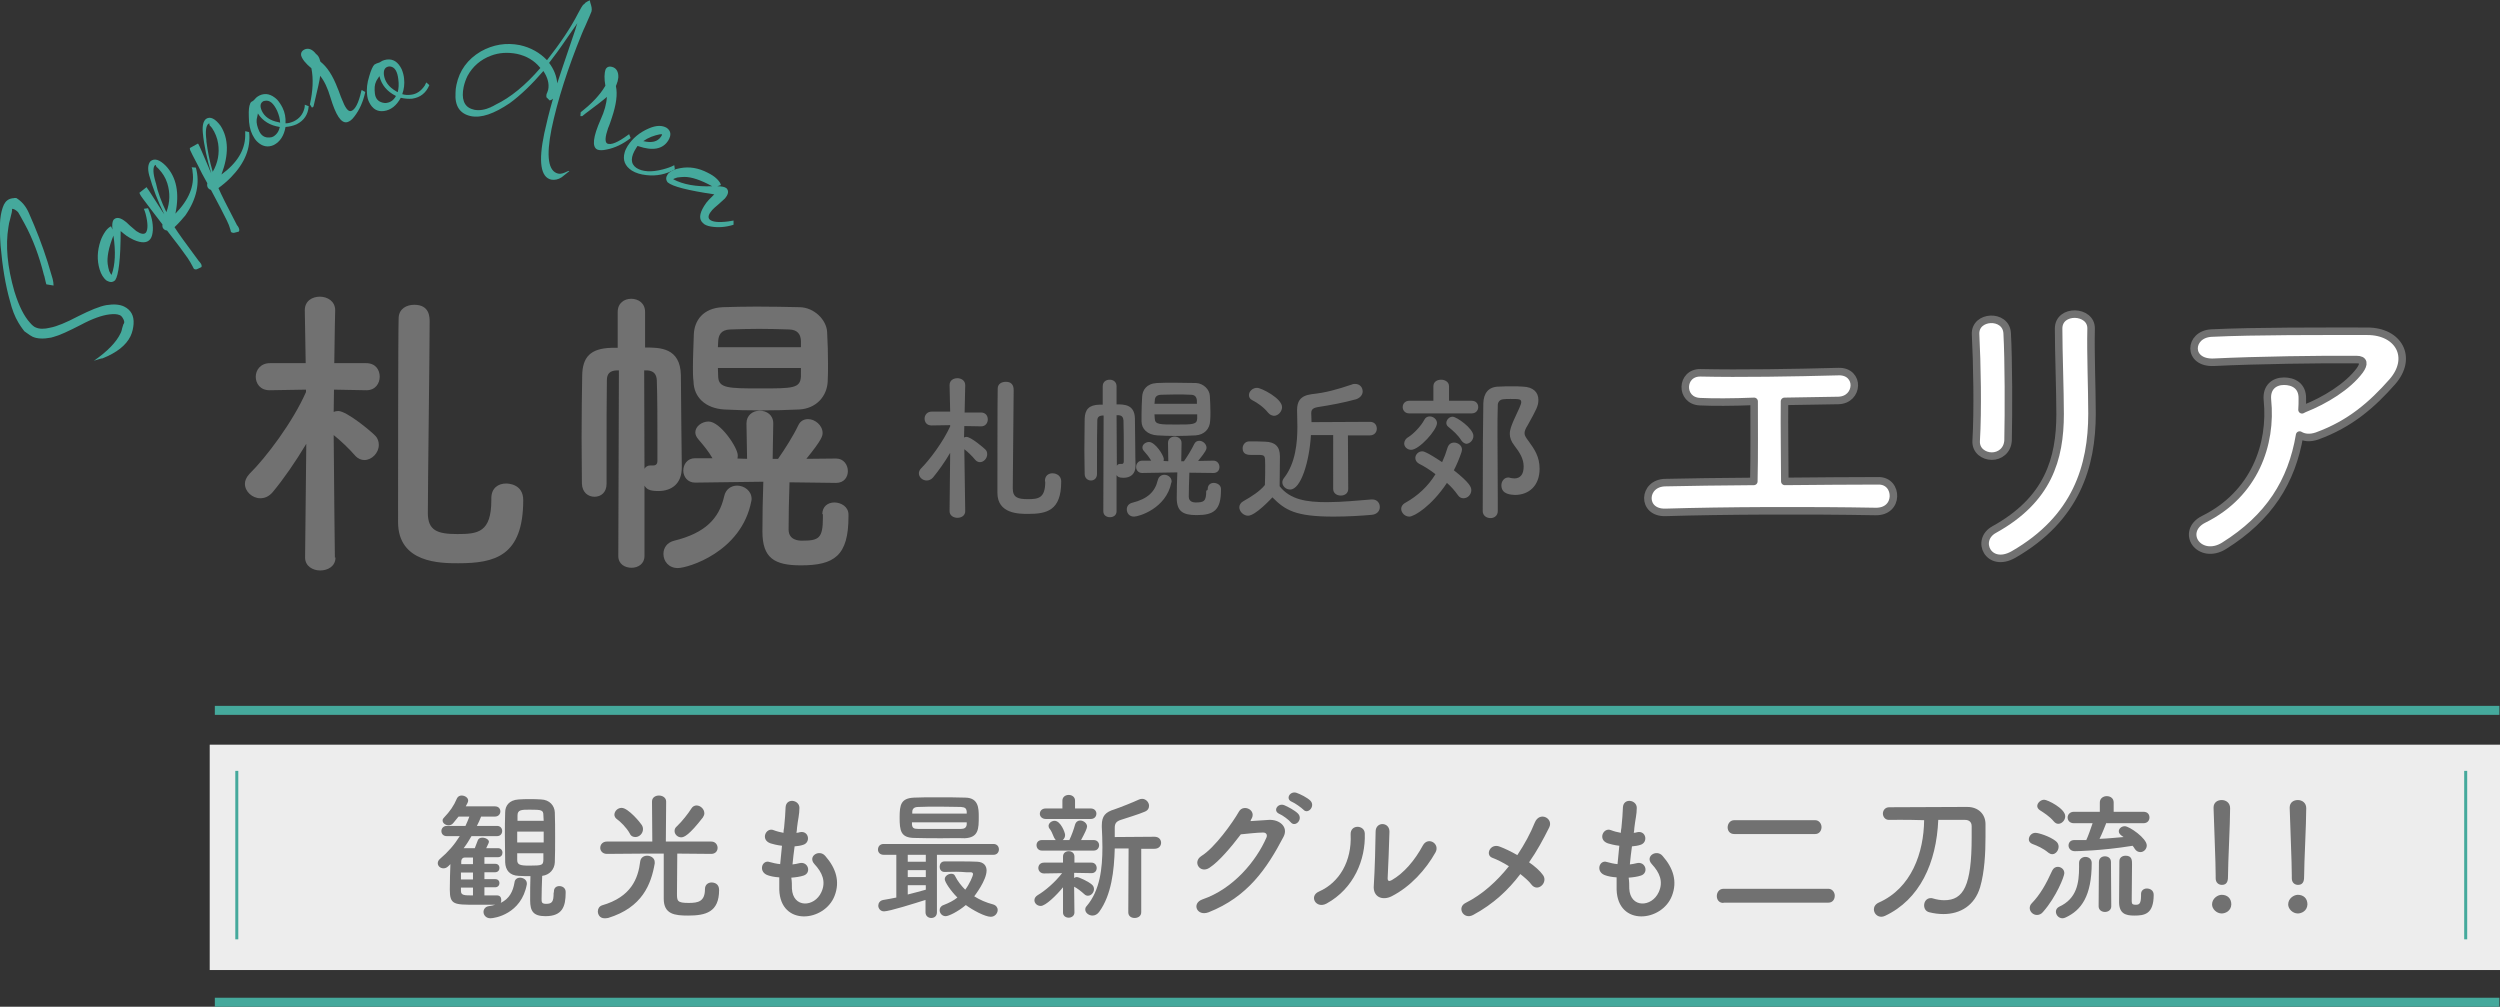 <?xml version="1.0" encoding="utf-8"?>
<!-- Generator: Adobe Illustrator 27.5.0, SVG Export Plug-In . SVG Version: 6.00 Build 0)  -->
<svg version="1.1" id="レイヤー_1" xmlns="http://www.w3.org/2000/svg" xmlns:xlink="http://www.w3.org/1999/xlink" x="0px"
	 y="0px" width="830.9px" height="334.6px" viewBox="0 0 830.9 334.6" style="enable-background:new 0 0 830.9 334.6;"
	 xml:space="preserve">
<rect x="0" y="0" width="830.9" height="334.6" fill="#333333" stroke="none"/>
<style type="text/css">
	.st0{fill:#717171;}
	.st1{fill:#FFFFFF;stroke:#717171;stroke-width:2.5;stroke-linejoin:round;stroke-miterlimit:10;}
	.st2{fill:#45A99C;}
	.st3{fill:none;stroke:#45A99C;stroke-width:3;stroke-linejoin:round;stroke-miterlimit:10;}
	.st4{fill:#EDEDED;}
	.st5{fill:none;stroke:#45A99C;stroke-linejoin:round;stroke-miterlimit:10;}
</style>
<g>
	<path class="st0" d="M111.5,185.3c0,2.9-2.5,4.3-5.1,4.3c-2.4,0-5-1.4-5-4.3v-0.1l0.4-37.7c-3.6,6-7.6,11.8-11.2,16.1
		c-1.2,1.4-2.6,2-4.1,2c-2.6,0-5.1-2.2-5.1-4.8c0-1,0.4-2.1,1.5-3.3c5.5-5.4,14.4-17.2,18.8-27.2v-0.8l-12,0.2h-0.1
		c-3.1,0-4.6-2.2-4.6-4.5c0-2.2,1.6-4.5,4.7-4.5h11.9l-0.3-17.5v-0.1c0-3.1,2.5-4.5,5-4.5c2.5,0,5.1,1.5,5.1,4.5v0.1
		c0,0-0.2,8.1-0.3,17.5h10.6c3.1,0,4.5,2.2,4.5,4.5c0,2.2-1.4,4.5-4.4,4.5h-0.1l-10.7-0.2c0,2.5-0.1,5.2-0.1,7.4
		c0.5-0.2,1-0.3,1.5-0.3c2.9,0,11.2,7,12.3,8.2c0.9,0.9,1.2,2,1.2,3.1c0,2.6-2.3,5-4.8,5c-1,0-2.1-0.4-3.1-1.5
		c-1.8-2.1-4.8-5-7.1-6.8c0.1,16,0.4,40.5,0.4,40.5V185.3z M163.3,165.6c0-3.4,2.3-4.9,4.9-4.9c0.6,0,5.7,0.1,5.7,5.5
		c0,18.7-9.5,21-21.6,21c-5.8,0-20,0-20-13.7c0-4.4,0-64.9,0.2-68c0.2-2.9,2.6-4.2,5.2-4.2c5.1,0,5.1,4.1,5.1,5.7
		c0,9.3-0.6,54.6-0.6,63.5c0,5.8,3.1,7,9.8,7c6.8,0,11.3-0.5,11.3-11.3c0-0.2,0-0.3,0-0.5V165.6z"/>
	<path class="st0" d="M205.7,123.1h-0.7c-2.3,0.1-3.3,1.1-3.3,3.3c-0.1,6.5-0.1,15.5-0.1,24c0,3.6,0,7,0,10.3v0.1
		c0,2.9-1.9,4.3-4,4.3s-4.1-1.4-4.2-4.4c0-4.5-0.1-9.8-0.1-15.1c0-7.4,0.1-15.1,0.2-20.8c0.1-6.1,2.7-9,9.7-9.2h2.1v-11.9
		c0-3,2.2-4.4,4.5-4.4c2.3,0,4.6,1.4,4.6,4.4v11.8c4.9,0,11.7,0,11.9,9.2c0.1,7.9,0.2,26.9,0.3,30.1c0,0.2,0,0.4,0,0.6
		c0,5.4-3.4,7.8-7.8,7.8c-3.1,0-3.9-0.7-4.6-1.8v23.4c0,2.6-2.1,3.9-4.3,3.9c-2.2,0-4.4-1.2-4.4-3.9L205.7,123.1z M214.1,123.1
		l0.1,32.7c0.4-0.7,1.1-1.1,1.9-1.1c0.2,0,0.3,0,0.5,0c0.1,0,0.3,0,0.5,0c0.6,0,1.4-0.2,1.4-1.5c0,0,0-2.9,0-6.8c0-6,0-14.6-0.2-20
		c-0.1-1.8-0.8-3.1-3.1-3.3H214.1z M225.3,188.8c-3.1,0-4.8-2.3-4.8-4.7c0-1.9,1.1-3.8,3.6-4.4c10.1-2.5,14.9-7.2,16.6-14.8
		c0.5-2.3,2.3-3.5,4.3-3.5c2.3,0,4.8,1.7,4.8,4.4c0,0.2,0,0.5-0.1,0.8C246.4,183.6,228.5,188.8,225.3,188.8z M273.3,170.9
		c0-2.6,1.9-3.9,4-3.9c2.2,0,4.7,1.4,4.7,4c0,0.2,0,0.5,0,0.7c0,13-4.7,16.2-15.8,16.2c-8.8,0-12.8-2.4-12.8-11.2
		c0-5.7,0.1-11,0.3-16.6l-22.6,0.3h-0.1c-2.5,0-3.9-2-3.9-4c0-2,1.3-4.1,3.9-4.1h0.1h5.7c-1.3-2.3-3-4.3-4.7-6.3
		c-0.7-0.8-1-1.6-1-2.3c0-2,2.2-3.6,4.4-3.6c3.9,0,9.7,8.7,9.7,11.2c0,0.4,0,0.8-0.1,1.1l3.2,0.1l-0.2-11.7v-0.1
		c0-2.7,2.1-4.2,4.4-4.2s4.5,1.4,4.5,4.2v0.1l-0.2,11.7h1.8c2.3-3.3,5.1-7.7,6.7-11.1c0.7-1.5,1.9-2.1,3.3-2.1
		c2.3,0,4.8,2.1,4.8,4.6c0,1-0.2,2.2-5.4,8.6l9.8-0.1h0.1c2.5,0,3.9,2.1,3.9,4.2c0,1.9-1.2,3.9-3.9,3.9h-0.1l-15.4-0.2
		c-0.2,6.1-0.3,11.1-0.3,15.7c0,3.6,3.5,3.7,4.4,3.7c5.6,0,7-0.7,7-7.6c0-0.3,0-0.6,0-0.9V170.9z M230.3,122.2
		c0-3.7,0.2-7.3,0.3-11.1c0.2-4.5,3-8.7,9.6-9c3.5-0.1,7.3-0.2,11.2-0.2c4.8,0,9.7,0.1,14.4,0.2c4.9,0.1,8.9,4.3,9.1,8.2
		c0.2,3.6,0.3,7.1,0.3,10.7c0,1.9,0,3.9-0.1,5.7c-0.2,5-3.8,9.1-9.5,9.4c-4.1,0.2-8.6,0.3-12.8,0.3c-4.4,0-8.6-0.1-12.1-0.3
		c-6.3-0.4-10.1-4.1-10.2-9.3C230.3,125.3,230.3,123.7,230.3,122.2z M266.3,122.3h-27.7c0,1,0.1,2,0.1,3c0.2,3.7,3.3,3.8,13.9,3.8
		c10.9,0,13.4,0,13.6-4V122.3z M266.2,113.3c-0.1-2.2-1.1-3.7-3.9-3.8c-3.2-0.1-6.6-0.2-10-0.2c-3.4,0-6.6,0.1-9.6,0.2
		c-3.1,0.1-3.9,1.9-4,3.9c0,0.7-0.1,1.3-0.1,2h27.6L266.2,113.3z"/>
</g>
<g>
	<path class="st1" d="M565,133.5c-6.7-0.3-6.4-9.7,0.2-9.6c13.2,0.3,30.8,0,45.9-0.4c3.5-0.1,5.3,2.3,5.2,4.7
		c-0.1,2.4-1.9,4.8-5.3,4.9c-4.9,0.1-11.3,0.2-17.9,0.3c-0.1,8.6,0.1,20.1,0.1,26.6c11.2-0.1,22.3-0.2,31.2-0.2c3.3,0,5,2.6,4.9,5.2
		c-0.1,2.6-2,5.1-6,5c-21.5-0.4-50.6-0.3-69.8,0.3c-8,0.2-7.5-9.8,0-9.9c7.9-0.2,18.4-0.3,29.4-0.4c0.2-7.7,0.1-20.8,0.1-26.6
		C575.8,133.7,569.2,133.7,565,133.5z"/>
	<path class="st1" d="M662,151.6c-2.6,0-5.4-1.8-5.2-5.1c0.6-10,0.3-25.8-0.2-35.4c-0.3-6.3,10.1-6.8,10.5-0.4
		c0.5,9.1,0.5,26.3,0.3,35.7C667.2,149.8,664.6,151.6,662,151.6z M662.8,176c17.9-9.9,21.9-23.4,21.9-38.4c0-7.9-0.5-20.4-0.5-28.4
		c0-6.6,10.9-6.2,10.8,0c-0.2,8.6,0.3,19.9,0.3,28.3c0,17.4-5.2,34.8-26.1,46.8C660.9,189,656.4,179.5,662.8,176z"/>
	<path class="st1" d="M739.2,181.4c-4,2.5-7.8,1.4-9.5-0.9c-1.7-2.3-1.3-5.9,2.7-7.9c17-8.4,22.7-25,21.2-39.7
		c-0.4-4.2,2.3-6.2,5.5-6.2c3.1,0,6.2,1.5,6.1,5.8c0,1.2,0,2.5-0.1,3.7c0.3-0.1,0.5-0.3,0.8-0.4c6.8-2.7,14.4-7.3,18.4-12.7
		c1.5-2.1,1.5-3.6-1.1-3.6c-11.3-0.1-33.3,0.2-47.4,0.9c-8.9,0.4-8.4-9.3-0.8-9.7c14.6-0.7,36.6-0.6,51.8-0.6
		c10.5,0,15.3,8.8,8.3,16.8c-6.7,7.6-14,14-25,18c-2.3,0.8-4.3,0.6-5.8-0.3C761.7,160.1,754.1,172.1,739.2,181.4z"/>
</g>
<g>
	<g>
		<path class="st0" d="M320.8,169.9c0,1.5-1.3,2.2-2.6,2.2c-1.2,0-2.6-0.7-2.6-2.2v-0.1l0.2-19.3c-1.8,3.1-3.9,6-5.7,8.2
			c-0.6,0.7-1.4,1-2.1,1c-1.4,0-2.6-1.1-2.6-2.4c0-0.5,0.2-1.1,0.8-1.7c2.8-2.8,7.3-8.8,9.6-13.9v-0.4l-6.1,0.1h-0.1
			c-1.6,0-2.3-1.1-2.3-2.3c0-1.1,0.8-2.3,2.4-2.3h6.1l-0.2-9V128c0-1.6,1.3-2.3,2.6-2.3c1.3,0,2.6,0.8,2.6,2.3v0.1
			c0,0-0.1,4.2-0.2,9h5.4c1.6,0,2.3,1.1,2.3,2.3c0,1.1-0.7,2.3-2.2,2.3H326l-5.5-0.1c0,1.3-0.1,2.7-0.1,3.8c0.3-0.1,0.5-0.2,0.8-0.2
			c1.5,0,5.7,3.6,6.3,4.2c0.5,0.5,0.6,1,0.6,1.6c0,1.4-1.2,2.6-2.4,2.6c-0.5,0-1.1-0.2-1.6-0.8c-0.9-1.1-2.4-2.6-3.6-3.5
			C320.6,157.3,320.8,169.9,320.8,169.9L320.8,169.9z M347.3,159.8c0-1.7,1.2-2.5,2.5-2.5c0.3,0,2.9,0.1,2.9,2.8
			c0,9.6-4.8,10.7-11,10.7c-3,0-10.2,0-10.2-7c0-2.2,0-33.2,0.1-34.8c0.1-1.5,1.4-2.1,2.7-2.1c2.6,0,2.6,2.1,2.6,2.9
			c0,4.7-0.3,27.9-0.3,32.5c0,3,1.6,3.6,5,3.6c3.5,0,5.8-0.3,5.8-5.8C347.3,160,347.3,160,347.3,159.8L347.3,159.8z"/>
		<path class="st0" d="M366.8,138.1h-0.4c-1.2,0.1-1.7,0.6-1.7,1.7c-0.1,3.3-0.1,7.9-0.1,12.3c0,1.8,0,3.6,0,5.3v0.1
			c0,1.5-1,2.2-2,2.2c-1,0-2.1-0.7-2.1-2.2c0-2.3-0.1-5-0.1-7.7c0-3.8,0.1-7.7,0.1-10.6c0.1-3.1,1.4-4.6,4.9-4.7h1.1v-6.1
			c0-1.5,1.1-2.2,2.3-2.2c1.2,0,2.3,0.7,2.3,2.2v6c2.5,0,6,0,6.1,4.7c0.1,4.1,0.1,13.7,0.2,15.4c0,0.1,0,0.2,0,0.3c0,2.8-1.7,4-4,4
			c-1.6,0-2-0.4-2.3-0.9v12c0,1.4-1.1,2-2.2,2c-1.1,0-2.2-0.6-2.2-2L366.8,138.1z M371.1,138.1l0.1,16.7c0.2-0.4,0.6-0.6,1-0.6
			c0.1,0,0.2,0,0.3,0c0.1,0,0.2,0,0.3,0c0.3,0,0.7-0.1,0.7-0.8c0,0,0-1.5,0-3.5c0-3.1,0-7.4-0.1-10.2c-0.1-0.9-0.4-1.6-1.6-1.7
			H371.1z M376.9,171.7c-1.6,0-2.4-1.2-2.4-2.4c0-1,0.6-1.9,1.8-2.2c5.2-1.3,7.6-3.7,8.5-7.5c0.3-1.2,1.2-1.8,2.2-1.8
			c1.2,0,2.4,0.9,2.4,2.2c0,0.1,0,0.3-0.1,0.4C387.6,169,378.5,171.7,376.9,171.7z M401.4,162.5c0-1.4,1-2,2-2c1.1,0,2.4,0.7,2.4,2
			c0,0.1,0,0.3,0,0.4c0,6.7-2.4,8.3-8.1,8.3c-4.5,0-6.6-1.2-6.6-5.7c0-2.9,0.1-5.6,0.2-8.5l-11.6,0.2h-0.1c-1.3,0-2-1-2-2
			c0-1,0.7-2.1,2-2.1h0.1h2.9c-0.7-1.2-1.5-2.2-2.4-3.2c-0.4-0.4-0.5-0.8-0.5-1.2c0-1,1.1-1.8,2.2-1.8c2,0,4.9,4.4,4.9,5.7
			c0,0.2,0,0.4-0.1,0.6l1.6,0.1l-0.1-6v-0.1c0-1.4,1.1-2.1,2.2-2.1s2.3,0.7,2.3,2.1v0.1l-0.1,6h0.9c1.2-1.7,2.6-4,3.4-5.7
			c0.4-0.8,1-1.1,1.7-1.1c1.2,0,2.4,1.1,2.4,2.3c0,0.5-0.1,1.1-2.8,4.4l5-0.1h0.1c1.3,0,2,1.1,2,2.1c0,1-0.6,2-2,2h-0.1l-7.9-0.1
			c-0.1,3.1-0.2,5.7-0.2,8c0,1.8,1.8,1.9,2.2,1.9c2.9,0,3.6-0.4,3.6-3.9C401.4,162.9,401.4,162.7,401.4,162.5L401.4,162.5z
			 M379.4,137.6c0-1.9,0.1-3.7,0.2-5.7c0.1-2.3,1.5-4.4,4.9-4.6c1.8-0.1,3.7-0.1,5.7-0.1c2.4,0,4.9,0.1,7.3,0.1
			c2.5,0.1,4.5,2.2,4.6,4.2c0.1,1.8,0.2,3.6,0.2,5.5c0,1,0,2-0.1,2.9c-0.1,2.6-1.9,4.6-4.8,4.8c-2.1,0.1-4.4,0.2-6.6,0.2
			c-2.2,0-4.4-0.1-6.2-0.2c-3.2-0.2-5.2-2.1-5.2-4.7C379.4,139.2,379.4,138.4,379.4,137.6z M397.9,137.7h-14.2c0,0.5,0.1,1,0.1,1.5
			c0.1,1.9,1.7,1.9,7.1,1.9c5.6,0,6.9,0,7-2V137.7z M397.8,133.1c-0.1-1.1-0.6-1.9-2-1.9c-1.6-0.1-3.4-0.1-5.1-0.1
			c-1.7,0-3.4,0.1-4.9,0.1c-1.6,0.1-2,1-2,2c0,0.4-0.1,0.7-0.1,1h14.1L397.8,133.1z"/>
		<path class="st0" d="M414.8,171.4c-1.5,0-2.9-1.4-2.9-2.8c0-0.7,0.4-1.5,1.3-2c2.8-1.6,5.5-3.3,7.2-5.4c0.1-2.3,0.1-4.4,0.1-6.4
			c0-3.5,0-3.6-2.4-3.6c-0.7,0-1.5,0-2.2,0c-1.1,0-2.9-0.1-2.9-2.2c0-1.1,0.8-2.3,2.2-2.3c1.9,0,3.6,0,5.3,0.1
			c3.3,0.1,4.9,1.6,4.9,4.9c0,3-0.1,6.6-0.1,9.9c3.5,4.5,9,5.3,15.7,5.3c5.2,0,10.8-0.6,14.8-0.9c0.1,0,0.2,0,0.3,0
			c1.6,0,2.5,1.2,2.5,2.5c0,1.2-0.8,2.4-2.6,2.6c-3.3,0.3-8,0.6-12.8,0.6c-12.8,0-16.1-2.2-20.3-6.4
			C422.6,165.6,417.3,171.4,414.8,171.4z M421.5,137.2c-1.5-1.9-3.7-3.4-5.3-4.2c-0.8-0.4-1.1-1-1.1-1.7c0-1.2,1.2-2.4,2.7-2.4
			c1.4,0,8.3,3.5,8.3,6.4c0,1.5-1.3,2.9-2.7,2.9C422.7,138.1,422.1,137.9,421.5,137.2z M443.1,144.6h-7.4
			c-0.5,8.7-3.3,18.1-6.9,18.1c-1.4,0-2.6-1.1-2.6-2.4c0-0.5,0.2-1,0.6-1.5c3.8-4.9,4.4-11.7,4.4-16.9c0-2.1-0.1-4-0.1-5.4
			c0-0.1,0-0.2,0-0.2c0-2.7,0.9-4.8,4.9-5.3c4.7-0.5,8.2-1.5,13.3-3.2c0.4-0.2,0.8-0.2,1.1-0.2c1.6,0,2.5,1.2,2.5,2.5
			c0,1-0.7,2.1-2.2,2.6c-4.4,1.2-8.3,1.9-12.7,2.6c-1.9,0.3-2.2,1.1-2.2,2c0,0.6,0.1,1.7,0.1,3l19.4-0.1c1.6,0,2.3,1.1,2.3,2.3
			c0,1.1-0.8,2.2-2.3,2.2h-7.3l0.1,17.8c0,1.5-1.2,2.2-2.5,2.2c-1.2,0-2.5-0.7-2.5-2.2L443.1,144.6z"/>
		<path class="st0" d="M468.4,171.7c-1.5,0-2.7-1.3-2.7-2.6c0-0.7,0.4-1.4,1.2-1.9c4.4-2.4,7.8-5.7,10.2-9.6
			c-1.8-1.4-3.7-2.6-5.5-3.5c-0.8-0.5-1.2-1.1-1.2-1.9c0-1.1,1-2.2,2.3-2.2c0.3,0,1.2,0,6.6,3.6c0.7-1.5,1.3-3.1,1.8-4.8
			c0.4-1.2,1.2-1.7,2.2-1.7c1.2,0,2.6,0.9,2.6,2.3c0,0.3-0.1,0.6-0.2,1c-0.7,2-1.5,4-2.5,5.9c5.3,4.2,5.8,5.6,5.8,6.6
			c0,1.5-1.2,2.7-2.6,2.7c-0.7,0-1.4-0.3-1.9-1.1c-1-1.4-2.2-2.8-3.6-4C475.8,168.2,470,171.7,468.4,171.7z M468.4,137.4
			c-1.5,0-2.2-1.1-2.2-2.1c0-1.1,0.8-2.1,2.2-2.1h8v-4.8c0-1.5,1.2-2.2,2.6-2.2c1.2,0,2.6,0.7,2.6,2.2v4.8h7.5c1.5,0,2.2,1,2.2,2.1
			c0,1-0.7,2.1-2.2,2.1H468.4z M466.7,147.4c0-0.7,0.4-1.6,1.5-2.2c1.7-1.1,4.1-3.6,5.2-5.7c0.4-0.8,1.1-1.1,1.8-1.1
			c1.2,0,2.4,1,2.4,2.2c0,2.3-5.9,8.9-8.6,8.9C467.7,149.5,466.7,148.5,466.7,147.4z M485.7,146.4c-1.1-1.8-2.7-3.2-4.4-4.6
			c-0.4-0.3-0.6-0.8-0.6-1.2c0-1,0.9-2.1,2.1-2.1c1.3,0,6.9,3.9,6.9,6.4c0,1.4-1.2,2.6-2.4,2.6C486.8,147.4,486.2,147.1,485.7,146.4
			z M499,161.3c0-1.3,0.9-2.6,2.3-2.6c0.2,0,0.4,0,0.5,0.1c0.5,0.1,1,0.2,1.5,0.2c0.9,0,3.1-0.2,3.1-4c0-2.5-1.3-4.6-3-6.8
			c-1.2-1.5-1.6-2.8-1.6-4c0-1.5,0.6-2.8,1.2-4.3c1.8-3.9,2.6-5.5,2.6-6.2c0-1.1-0.7-1.1-3.6-1.1c-0.8,0-1.7,0-2.4,0.1
			c-1.1,0.1-1.8,0.9-1.8,2c-0.1,3.1-0.1,6.3-0.1,9.5c0,6.9,0.1,14.1,0.1,21.4c0,1.4,0,2.9,0,4.3c0,1.5-1.2,2.3-2.4,2.3
			c-1.3,0-2.6-0.8-2.6-2.3c0-22.1,0.1-29.1,0.2-35.9c0.1-3.3,1.7-5.5,5.2-5.5c1.4-0.1,2.9-0.1,4.5-0.1c1.1,0,2.3,0,3.4,0.1
			c3.5,0.1,5.2,1.9,5.2,4.4c0,2-0.6,3.1-3.6,8.5c-0.7,1.1-1,1.9-1,2.6c0,0.8,0.5,1.5,1.4,2.7c1.9,2.6,3.6,5.1,3.6,9.1
			c0,5.7-3.6,8.7-8.2,8.7C502.3,164.4,499,164.4,499,161.3z"/>
	</g>
</g>
<g>
	<path class="st2" d="M31.2,119.9c4.5-3.1,7.5-6.2,8.9-9.2l0.1-0.2c0.1-0.3,0.3-0.7,0.4-1.4c0.2-0.6,0.3-1,0.4-1.3l0.2-0.3
		c0.2-0.4,0.1-1-0.4-1.8c-0.3-0.5-0.7-0.9-1.1-1c-0.7-0.3-1.8-0.4-3.4-0.2c-2.4,0.3-5.6,1.4-9.5,3.5c-4.1,2.1-7.1,3.5-9.1,4
		c-0.3,0.1-0.5,0.1-0.7,0.2c-2.6,0.5-4.7,0.4-6.2-0.3c-0.3-0.1-1.2-0.7-2.7-1.8c-1.1-1.4-1.7-2.4-2-2.9c-1.2-2-2.1-4.4-2.8-7.2
		c-1.5-5.3-2.5-11.4-3.1-18.3c-0.3-4.2-0.3-7.1-0.1-8.9c0.2-1.9,0.6-3.5,1.2-4.8c0.6-1.2,1.5-1.9,2.8-2.1c0.2,0,0.4,0,0.7-0.1
		c0.3,0,0.5,0,0.6,0c1.8,1.1,3.2,2.7,4.2,5c2.4,5.4,4.5,10.8,6.2,16.2c1.1,3.7,1.7,5.6,1.7,5.7c0.2,0.8,0.3,1.6,0.3,2.2l-2.4-0.4
		c0,0-0.3-1-0.7-2.9c-0.1-0.1-0.1-0.1-0.1-0.2c-1.6-6.4-3.7-12-6.3-16.8c-1.3-2.4-2.1-3.8-2.3-4.1c-0.4-0.4-0.8-0.7-1.2-0.9
		c-0.2-0.1-0.5-0.2-0.8-0.2c0.1,0.4-0.1,1.5-0.6,3.3c-0.3,1-0.5,1.9-0.6,2.8c-1,6-0.4,13.1,2,21.4c0,0.1,0.1,0.2,0.1,0.3
		c1.4,4.5,3.1,7.9,5.1,10.1c0.7,0.8,1.3,1.3,1.8,1.5c1.3,0.6,2.9,0.6,4.9,0.1c2.2-0.4,5.3-1.7,9.3-3.8c4-2,7.1-3.3,9.4-3.7
		c2.5-0.4,4.5-0.2,5.9,0.5c2.2,1.1,3.3,3,3.1,5.8c-0.1,1.3-0.4,2.7-1,4c-1.5,3.1-4.6,5.5-9.3,7.4C33.7,119.1,32.7,119.4,31.2,119.9
		L31.2,119.9z"/>
	<path class="st2" d="M38.3,93.1c-0.8,0.8-1.7,0.8-2.8,0.2c-1.1-0.8-1.9-2.1-2.4-3.8c-0.9-3-0.8-6.1,0.3-9.4c0.4-1.2,1-2.3,1.7-3.3
		c0.6-0.8,1.2-1.3,1.8-1.6l0.5,1.1c-0.2-1.4-0.1-2.5,0.3-3.2c0.8-0.9,1.9-0.9,3.4,0.1c0.5,0.3,1.2,0.9,2.1,1.8
		c1,0.9,1.7,1.5,2.1,1.8c1.5,1,2.6,1.2,3.2,0.5c0.7-1,0.7-3.1-0.1-6.2c-0.2-0.7-0.4-1.3-0.6-1.7l1.4-0.2c1.1,2.4,1.7,4.8,1.6,7.3
		c-0.1,1.3-0.3,2.2-0.8,2.9c-1,1.4-2.9,1.5-5.6,0.3c-0.8-0.4-1.6-0.8-2.3-1.3c-0.5-0.3-1.1-0.9-2-1.6C40.1,86.1,39.4,91.5,38.3,93.1
		z M37.7,78.3c-1.6,4-2.2,7.2-1.9,9.5c0.1,0.8,0.3,1.6,0.5,2.3c0.3,0.6,0.5,1,0.7,1.2l0.1,0C38.3,88,38.5,83.6,37.7,78.3z"/>
	<path class="st2" d="M58,75.5c1.1,1.8,3.8,5.5,8.1,11.3l0.2,0.2c0.7,0.8,0.9,1.4,0.6,1.8l-1.5,0.7c-0.4,0.1-0.7,0-0.9-0.1
		c-0.1-0.1-0.2-0.3-0.4-0.7c-0.5-1-1.1-2-1.7-2.9c-1.3-1.9-3.6-5-6.9-9.2c-0.4,0-0.8-0.2-1.1-0.5c-0.4-0.4-0.5-0.9-0.4-1.5
		c-1.6-2.1-2.9-3.8-3.9-5.1c-2.2-2.9-3.4-4.5-3.5-4.8c-0.1-0.3-0.2-0.5-0.3-0.6l2.4-1.9l0.2,0.3c0.5,0.6,1.9,2.9,4.3,6.6
		c0.5,0.8,0.9,1.5,1.4,2.1c-2.2-4.4-3.8-8.7-5-12.9c-0.6-2.2-0.4-3.8,0.4-4.7c1.3-1.1,3-0.6,5.1,1.5c3.6,3.8,4.6,9.1,3.2,15.9
		c4.5-4.6,6.4-9.3,5.7-13.9c0-0.6-0.1-1.1-0.3-1.5l1.4,0.1c1.4,5.1,0.3,10.4-3.5,15.9C60.5,72.9,59.3,74.3,58,75.5z M55.3,70.5
		c1.2-3.2,1.3-6.4,0.3-9.6c-0.6-1.9-1.6-3.4-2.8-4.7c-0.1-0.1-0.3-0.3-0.5-0.5c-0.2-0.1-0.3-0.2-0.3-0.3c-0.1-0.1-0.2-0.3-0.2-0.5
		l-0.1-0.1c-0.1,0.1-0.1,0.1-0.2,0.1c-0.7,0.7-0.7,2.6,0.2,5.6c0,0.2,0.1,0.3,0.1,0.3C52.4,63.8,53.6,67,55.3,70.5z"/>
	<path class="st2" d="M72.6,62.5c0.8,1.9,2.9,6.1,6.2,12.4l0.2,0.2c0.6,0.9,0.7,1.6,0.3,1.9l-1.6,0.4c-0.4,0-0.7-0.1-0.9-0.3
		c-0.1-0.1-0.1-0.3-0.2-0.7c-0.3-1.1-0.7-2.1-1.2-3.1c-1-2.1-2.8-5.5-5.3-10.2c-0.4-0.1-0.7-0.3-1-0.7c-0.3-0.5-0.3-1-0.2-1.5
		c-1.3-2.3-2.3-4.2-3-5.7c-1.7-3.2-2.6-5-2.7-5.3c-0.1-0.3-0.1-0.5-0.1-0.7l2.7-1.5l0.2,0.3c0.4,0.7,1.4,3.1,3.2,7.3
		c0.3,0.9,0.7,1.6,1,2.3c-1.4-4.7-2.4-9.2-2.8-13.6c-0.2-2.3,0.2-3.8,1.1-4.5c1.4-0.9,3-0.1,4.8,2.3C76,46,76.1,51.4,73.6,58
		c5.2-3.8,7.8-8.1,7.9-12.8c0-0.6,0-1.1,0-1.6l1.3,0.3c0.6,5.3-1.4,10.3-6.1,15.1C75.4,60.3,74,61.5,72.6,62.5z M70.7,57.1
		c1.7-2.9,2.3-6.1,1.8-9.4c-0.3-1.9-1-3.6-2-5.1c-0.1-0.1-0.2-0.3-0.5-0.6c-0.1-0.1-0.2-0.2-0.3-0.3c-0.1-0.1-0.1-0.3-0.1-0.5l0-0.2
		c-0.1,0.1-0.2,0.1-0.3,0.1c-0.8,0.6-1.1,2.4-0.7,5.5c0,0.2,0,0.3,0,0.4C69,50.1,69.6,53.4,70.7,57.1z"/>
	<path class="st2" d="M84,33.6c0.2-0.1,0.5-0.4,1.1-1.1c0.3-0.3,0.8-0.6,1.2-0.8c2-0.9,3.9-0.4,5.8,1.4c0.7,0.8,1.3,1.7,1.8,2.7
		c0.8,1.6,1.1,3.3,1,5.2c1,0,1.9-0.3,2.8-0.7c1.8-0.9,3-2.3,3.5-4.4c0.1-0.4,0.1-0.8,0.1-1.1l1.3,0.5c-0.2,2.8-1.6,4.8-4,6
		c-1.1,0.5-2.4,0.8-3.7,0.9c-0.5,2.9-1.8,4.9-3.9,6c-2,0.9-3.9,0.5-5.6-1.2c-0.6-0.6-1.1-1.4-1.5-2.2c-0.8-1.6-1.2-3.6-1.2-6
		c-0.1-2.2,0.1-3.6,0.4-4.2C83.2,34.1,83.5,33.8,84,33.6z M93,42.2c-3.3-0.5-5.7-2-7.3-4.5c0,0.2-0.1,0.6-0.2,1.1
		c-0.1,0.5-0.2,0.8-0.2,1c-0.1,1.1,0.2,2.4,0.9,3.9c0.7,1.4,1.8,2.1,3.3,2c0.5,0,0.9-0.1,1.3-0.3C92,44.7,92.7,43.6,93,42.2z
		 M93.1,40.8c0-1.2-0.4-2.6-1-4c-1.2-2.5-2.5-3.6-4-3.3c-0.2,0-0.3,0.1-0.5,0.1c-1.1,0.6-1.3,1.6-0.6,3.2c0.9,2,2.8,3.3,5.5,3.8
		C92.8,40.7,93,40.7,93.1,40.8z"/>
	<path class="st2" d="M106.3,19.9l0.2,0.6c2.2,1.7,4.1,4.6,5.7,8.8c0.2,0.4,0.4,1,0.7,1.8c0.3,0.8,0.5,1.4,0.7,1.8
		c1.1,2.9,2.1,4.3,3.1,4c1.3-0.4,2.5-2.6,3.4-6.7c0.1-0.1,0.1-0.2,0.1-0.3l1.2,0.7c-0.7,3.2-1.9,5.9-3.6,8.1
		c-0.8,1.1-1.6,1.7-2.4,1.9c-2,0.5-3.8-2.3-5.6-8.3c-0.9-3-2-5.4-3.4-7.1c-0.1,1.3-0.8,4.3-1.9,8.9c-0.1,0.5-0.2,0.9-0.3,1.3
		l-0.5,0.4l-0.7-1.1c1-4.5,1.2-8.5,0.5-12c-1.8-1.5-3-2.9-3.4-4.2c-0.2-1,0.3-1.8,1.5-2.2c1.2-0.3,2.3,0.2,3.4,1.6
		C105.7,18.4,106.1,19.1,106.3,19.9z"/>
	<path class="st2" d="M125.7,20.9c0.2,0,0.6-0.2,1.4-0.7c0.4-0.2,0.9-0.3,1.4-0.4c2.2-0.3,3.8,0.8,5,3.2c0.4,1,0.7,2,0.8,3.1
		c0.2,1.8,0,3.5-0.6,5.2c1,0.3,1.9,0.3,2.8,0.2c2-0.2,3.5-1.3,4.7-3.1c0.2-0.4,0.3-0.7,0.5-1l1,0.9c-1.1,2.6-3,4.1-5.7,4.5
		c-1.2,0.1-2.5,0-3.8-0.3c-1.4,2.6-3.3,4.1-5.6,4.4c-2.2,0.3-3.8-0.7-4.9-2.9c-0.4-0.8-0.6-1.6-0.7-2.6c-0.2-1.8,0-3.8,0.7-6
		c0.6-2.1,1.2-3.4,1.7-3.9C124.9,21.2,125.3,21,125.7,20.9z M131.6,31.9c-3-1.5-4.8-3.7-5.5-6.6c-0.1,0.2-0.3,0.5-0.6,0.9
		c-0.3,0.4-0.4,0.7-0.5,0.9c-0.5,1-0.6,2.3-0.4,4c0.2,1.6,1,2.6,2.5,3c0.5,0.1,0.9,0.2,1.4,0.1C129.9,34,130.9,33.2,131.6,31.9z
		 M132.2,30.6c0.3-1.2,0.4-2.6,0.2-4.1c-0.3-2.8-1.2-4.2-2.7-4.4c-0.2,0-0.3,0-0.5,0c-1.2,0.2-1.8,1.1-1.6,2.8c0.3,2.2,1.6,4,4,5.4
		C131.9,30.5,132.1,30.6,132.2,30.6z"/>
	<path class="st2" d="M156.5,38.6c-3.7-0.8-5.4-3.4-5.1-7.8c0-0.8,0.1-1.7,0.3-2.6c1-4.8,3.7-8.5,8.1-11.1c4.1-2.3,8.4-3,13-2.1
		c3.6,0.8,6.6,2.5,9,5c4.4-5.6,7.9-10.8,10.3-15.5c0.2-0.4,0.4-0.8,0.6-1.1c0.2-0.4,0.4-0.7,0.5-0.9c0.2-0.3,0.3-0.5,0.4-0.6
		c0.1-0.2,0.3-0.4,0.5-0.5c0.2-0.2,0.3-0.3,0.4-0.4c0-0.1,0.2-0.2,0.4-0.3c0.2-0.1,0.3-0.2,0.3-0.2c0,0,0.2-0.1,0.4-0.2l0.4-0.2
		c0.1,0.2,0.1,0.4,0.2,0.8c0.4,1.2,0.6,2.1,0.4,2.9c-0.1,0.3-0.8,2-2.1,4.9c-0.4,0.9-0.8,1.7-1.1,2.5c-4.7,11.5-8.1,22.1-10.1,31.7
		c-1.8,9.1-1.1,14,2.2,14.8c0.8,0.2,1.8-0.1,3-0.7c0.2-0.1,0.4-0.2,0.6-0.2l0.1,0.1c-1.6,1.3-2.5,2-2.5,2c-1.2,0.8-2.4,1-3.5,0.8
		c-3.5-0.8-4.3-5.9-2.3-15.4c0.7-3.2,1.6-7,2.9-11.5c-0.3,0.3-0.7,0.5-1.1,0.6l-1.1-1.1c0-0.2,0-0.4,0-0.7c0-0.2,0.1-0.5,0.3-0.9
		c0.1-0.4,0.2-0.7,0.3-0.9c0.4-2-0.2-4.1-1.6-6.2c-3.8,4.4-7.5,8-11.2,10.7C164.2,37.8,160,39.3,156.5,38.6z M154.1,28.9
		c-0.8,3.9,0.1,6.4,2.6,7.3c0.3,0.1,0.7,0.2,1,0.3c1.7,0.3,3.5,0,5.5-0.9c0.1-0.1,0.3-0.2,0.6-0.3c0.4-0.2,0.7-0.4,0.9-0.5
		c5-2.4,10-6.5,14.9-12.2c-2-2.5-4.6-4-7.8-4.7c-3.1-0.6-6-0.4-8.6,0.6c-3.5,1.3-6.1,3.6-7.8,6.7C154.8,26.4,154.4,27.6,154.1,28.9z
		 M191.9,7.7c-0.7,1-1.8,2.6-3.2,4.6c-2.7,4-4.8,6.8-6.2,8.6c1.6,2.1,2.5,4.4,2.7,6.8c0.2-0.7,2.2-6.6,6-17.8
		C191.4,9,191.7,8.3,191.9,7.7z"/>
	<path class="st2" d="M204.9,28.1l-0.2,0.5c0.6,2.7,0.1,6.2-1.3,10.4c-0.1,0.4-0.3,1-0.6,1.8c-0.3,0.8-0.5,1.4-0.7,1.8
		c-1,2.9-1.1,4.6-0.3,5.1c1.3,0.6,3.6-0.4,7-2.9c0.1-0.1,0.2-0.1,0.3-0.2l0.5,1.3c-2.6,2-5.3,3.3-8,3.8c-1.3,0.3-2.4,0.3-3.1,0
		c-1.8-0.9-1.4-4.2,1.1-9.9c1.3-2.8,2-5.4,2.1-7.6c-1,0.9-3.4,2.8-7.2,5.6c-0.4,0.3-0.7,0.6-1,0.8l-0.6,0l0.1-1.3
		c3.6-2.8,6.4-5.7,8.2-8.8c-0.4-2.3-0.4-4.1,0.1-5.5c0.5-0.9,1.4-1.1,2.6-0.6c1.1,0.5,1.7,1.7,1.6,3.4
		C205.4,26.7,205.2,27.4,204.9,28.1z"/>
	<path class="st2" d="M221.6,42.5c1.4,1,1.6,2.4,0.5,4.2c-1.8,2.9-5.2,3.5-9.9,1.9c-0.1,0-0.2-0.1-0.3-0.1l-0.4,0.6
		c-2,3.1-2,5.3,0,6.7c2,1.3,5,1.5,8.8,0.5c1.5-0.4,2.7-0.8,3.8-1.4l0.2,1.4c-2.9,1.6-6,2.3-9.5,1.9c-1.9-0.2-3.5-0.7-4.8-1.5
		c-2.3-1.5-3.1-3.5-2.4-6c0.2-0.8,0.6-1.5,1-2.2c1.7-2.6,4-4.5,7-5.8C218.1,41.6,220.1,41.6,221.6,42.5z M213.8,46.9
		c2.8,0.7,4.8,0.2,5.9-1.5c0,0,0.1-0.2,0.3-0.5c0.1-0.2,0-0.3-0.3-0.3c-0.1,0.1-0.2,0.1-0.2,0C217.4,45,215.5,45.7,213.8,46.9z"/>
	<path class="st2" d="M221.9,60.6c-0.7-0.9-0.6-1.8,0.1-2.8c0.9-1,2.3-1.6,4-1.9c3.1-0.6,6.1-0.1,9.2,1.5c1.2,0.6,2.2,1.2,3.1,2.1
		c0.7,0.7,1.2,1.4,1.3,2l-1.2,0.4c1.4,0,2.5,0.2,3.1,0.7c0.8,0.9,0.6,2-0.6,3.4c-0.4,0.4-1.1,1-2.1,1.9c-1,0.8-1.7,1.5-2.1,1.9
		c-1.2,1.4-1.5,2.4-0.9,3.1c0.9,0.9,3,1.1,6.2,0.7c0.7-0.1,1.3-0.2,1.8-0.3l0,1.4c-2.5,0.8-5,1-7.5,0.6c-1.2-0.2-2.2-0.6-2.7-1.2
		c-1.3-1.2-1.2-3,0.4-5.6c0.5-0.8,1-1.5,1.6-2.1c0.4-0.4,1-1,1.8-1.8C228.7,63.3,223.5,62,221.9,60.6z M236.7,61.9
		c-3.8-2.1-6.9-3.1-9.2-3.1c-0.8,0-1.6,0.1-2.4,0.2c-0.7,0.2-1.1,0.4-1.3,0.5l0,0.1C227,61.3,231.3,62.1,236.7,61.9z"/>
</g>
<line class="st3" x1="71.4" y1="236.1" x2="830.7" y2="236.1"/>
<line class="st3" x1="71.4" y1="333.1" x2="830.7" y2="333.1"/>
<rect x="69.7" y="247.5" class="st4" width="761.3" height="74.9"/>
<g>
	<path class="st0" d="M165.2,297.6c1,0,1.4,0.7,1.4,1.5c0,0.3,0,0.7-0.2,1c2.9-1.4,4.1-3.8,4.6-6.8c0.1-1.1,1-1.6,1.8-1.6
		c1.1,0,2.3,0.7,2.3,1.9c0,0.1,0,0.2,0,0.3c-1.8,9.9-10.7,11.3-12.1,11.3c-1.5,0-2.3-1.1-2.3-2.1c0-0.9,0.6-1.7,1.6-1.9
		c0.8-0.1,1.7-0.3,2.3-0.5c-1.9,0-4.2,0-6.5,0c-7.2,0-8.6,0-8.6-5c0-2.7,0.1-6,0.2-8.5l-0.6,0.6c-0.6,0.6-1.1,0.8-1.7,0.8
		c-1.1,0-1.9-0.8-1.9-1.7c0-0.5,0.2-1,0.8-1.5c2.6-2.2,4.7-4.6,6.5-7.5h-4.3c-1.2,0-1.8-0.8-1.8-1.7c0-0.8,0.6-1.7,1.8-1.7h6.2
		c0.5-1,0.9-2.1,1.3-3.1h-3.6c-0.6,0.7-1.2,1.5-1.8,2.2c-0.4,0.5-1,0.7-1.5,0.7c-1,0-2-0.7-2-1.6c0-0.3,0.1-0.6,0.5-1
		c1.9-2,3.2-3.8,4.3-6.4c0.3-0.6,0.9-0.9,1.5-0.9c1.1,0,2.2,0.7,2.2,1.7c0,0.4-0.3,1-0.8,1.9h9.7c1.2,0,1.8,0.8,1.8,1.7
		c0,0.8-0.6,1.7-1.8,1.7h-4.6c-0.4,1.1-0.9,2.1-1.4,3.1h6.7c1.1,0,1.7,0.8,1.7,1.7c0,0.9-0.6,1.7-1.7,1.7h-8.5
		c-0.8,1.4-1.6,2.7-2.6,4h3.7c0.3-0.7,0.6-1.5,1-2.6c0.2-0.6,0.8-0.9,1.5-0.9c1,0,2.2,0.6,2.2,1.4c0,0.1,0,0.3-0.9,2.1h3.9
		c1,0,1.5,0.7,1.5,1.5c0,0.8-0.5,1.5-1.5,1.5h0h-4.5v2.2h3.6c1,0,1.4,0.7,1.4,1.4c0,0.7-0.5,1.4-1.4,1.4h-3.6v2.3h3.6
		c1,0,1.4,0.7,1.4,1.3c0,0.7-0.5,1.4-1.4,1.4h-3.6v2.7C162.3,297.6,163.8,297.6,165.2,297.6L165.2,297.6z M157.2,290h-4v2.3h4V290z
		 M157.2,295h-4v1.1c0,1.5,1.1,1.5,4,1.5V295z M157.2,285h-2.7c-0.6,0-1.2,0.4-1.2,1.4l0,0.8h3.9V285z M184.1,296.3
		c0-1.3,0.9-1.8,1.8-1.8c1.1,0,2.1,0.7,2.1,1.9c0,0.1,0,0.2,0,0.3c0,4.6-1.1,7.8-6.7,7.8c-4.1,0-5.1-1.7-5.1-5.3c0-2.7,0-5.4,0.1-8
		c-1.3,0-2.5,0-3.9-0.1c-3-0.1-4.4-1.9-4.5-4.5c0-2.8-0.1-5.9-0.1-9c0-2.5,0-5.1,0.1-7.6c0-2.1,1.2-4.1,4.5-4.3
		c1.2-0.1,2.4-0.1,3.7-0.1c1.2,0,2.4,0,3.7,0.1c2.9,0.1,4.5,2.1,4.6,4.3c0.1,2.7,0.1,5.5,0.1,8.3c0,2.8,0,5.6-0.1,8.3
		c-0.1,2.3-1.7,4.2-4.2,4.5c-0.1,2.9-0.2,5.4-0.2,7.6c0,1.1,0,1.7,1.5,1.7c2,0,2.5-0.7,2.5-3.6C184.1,296.6,184.1,296.4,184.1,296.3
		L184.1,296.3z M180.7,276.4h-8.8v3.6h8.8V276.4z M180.6,271c0-1.8-0.6-1.9-4.5-1.9c-2.7,0-4.1,0-4.1,1.9v1.8h8.7L180.6,271z
		 M171.9,283.6v2.2c0,1.6,0.9,1.9,4,1.9c4.4,0,4.6-0.2,4.7-1.9c0-0.7,0-1.4,0-2.2H171.9z"/>
	<path class="st0" d="M200.9,305.2c-1.5,0-2.2-1.2-2.2-2.3c0-0.9,0.5-1.7,1.4-2c9.7-2.8,12-8.9,12.7-14.7c0.2-1.2,1.2-1.8,2.3-1.8
		c1.2,0,2.5,0.8,2.5,2.1c0,0.1,0,0.3,0,0.5c-1.2,6.9-4.1,14.6-15.5,18.1C201.5,305.2,201.2,305.2,200.9,305.2z M236.4,283.8
		l-11.3-0.1c0,3.5-0.1,10.4-0.1,13.2c0,2.5,0,3.2,3.9,3.2c3.2,0,5.4-0.5,5.4-4.6c0-1.5,1.1-2.2,2.2-2.2c0.9,0,2.5,0.4,2.5,2.5
		c0,7.4-4.5,8.5-10.3,8.5c-4.4,0-8.1-0.4-8.1-5.6c0-1.5,0-10.8,0-15h-6.1l-12.8,0.1h0c-1.4,0-2.2-1-2.2-2c0-1.1,0.8-2.1,2.2-2.1
		l15.1,0l-0.1-13.3c0-1.4,1.2-2,2.3-2c1.2,0,2.4,0.7,2.4,2l-0.1,13.3l15.1,0c1.4,0,2.1,1.1,2.1,2.1S237.8,283.8,236.4,283.8
		L236.4,283.8z M209.3,277c-1.1-2-3.2-4-4.2-4.7c-0.6-0.4-0.9-1-0.9-1.5c0-1.2,1.1-2.3,2.4-2.3c2.2,0,6.3,5,6.7,5.7
		c0.3,0.5,0.4,0.9,0.4,1.4c0,1.4-1.2,2.6-2.5,2.6C210.4,278.2,209.7,277.9,209.3,277z M226.4,278.3c-1.2,0-2.2-1-2.2-2.1
		c0-0.6,0.2-1.1,0.8-1.6c1.7-1.6,3.8-4.3,4.8-5.9c0.4-0.7,1.1-1,1.7-1c1.3,0,2.6,1.2,2.6,2.6c0,0.5-0.2,0.9-0.5,1.4
		C229.1,277.5,227.4,278.3,226.4,278.3z"/>
	<path class="st0" d="M263.2,295.3c0.3,6.6,7.5,6.3,9.8,1.2c1.6-3.5,0.3-6.5-2.3-9.3c-2.4-2.6,1.6-5.1,3.6-2.7
		c3.6,4.1,4.9,8.5,3.1,13.2c-3.3,8.7-18,10.3-18.4-2c0-1.3,0-2.7,0-4.1c-1.7-0.1-2.9-0.4-3.5-0.6c-3.7-1-2.3-5.4,0.3-4.5
		c1.1,0.3,2.3,0.6,3.5,0.7c0.2-2,0.4-4,0.6-6.1c-1.7-0.2-3.2-0.6-3.8-0.8c-3.5-1.2-1.5-5.4,1-4.4c1,0.4,2.2,0.7,3.3,0.9
		c0-0.6,0.1-1.2,0.2-1.7c0.3-2.9,0.4-4.6,0.5-6.8c0.2-3.2,4.6-2.5,4.6,0.2c0,2.2-0.5,3.9-0.8,6.6c0,0.6-0.1,1.1-0.2,1.7
		c0.4,0,0.8-0.1,1.1-0.2c3-0.7,3.8,3.4,1.1,4.2c-0.9,0.3-1.8,0.4-2.8,0.5c-0.3,2.1-0.5,4-0.7,6c0.8-0.1,1.5-0.2,2.2-0.4
		c3-0.8,4.2,3.2,1.5,4.1c-1.2,0.4-2.7,0.6-4.1,0.7C263.2,292.9,263.2,294.1,263.2,295.3z"/>
	<path class="st0" d="M311.4,284.1v19.1c0,1.3-0.9,1.9-1.9,1.9c-0.9,0-1.9-0.6-1.9-1.9v-4.1c-3.5,1.1-12,3.8-13.8,3.8
		c-1.2,0-1.9-1-1.9-1.9c0-0.8,0.5-1.7,1.7-1.9c1.3-0.2,2.8-0.5,4.3-0.8v-14.2h-4.2c-1.3,0-1.9-0.9-1.9-1.7c0-1,0.6-1.9,1.9-1.9h36.5
		c1.2,0,1.8,0.9,1.8,1.8c0,0.9-0.6,1.8-1.8,1.8H311.4z M313,278.6c-3.1,0-6.1,0-9-0.1c-4.7,0-5-2.5-5-6.8c0-4.2,0.4-6.4,4.8-6.6
		c1.8-0.1,4.6-0.1,7.6-0.1c3.5,0,7.1,0,9.5,0.1c4.3,0.1,4.4,3.5,4.4,6.3c0,4,0,7-4.7,7.2C318.1,278.5,315.6,278.6,313,278.6z
		 M307.7,284.1h-6v2.3h6V284.1z M307.7,289.2h-6v2.3h6V289.2z M307.7,294.2h-6v3.1c2.2-0.6,4.4-1.1,6-1.6V294.2z M303.1,273.3
		c0,0.3,0,0.5,0,0.7c0.1,1.2,0.6,1.5,2.1,1.5c2.2,0,5.1,0,7.9,0c2.1,0,4.3,0,6.3,0c1.1,0,1.8-0.4,1.9-1.5c0-0.2,0-0.5,0-0.7H303.1z
		 M321.3,270.4c0-0.2,0-0.5,0-0.6c-0.1-1.1-0.5-1.5-1.9-1.6c-1.7,0-4.2-0.1-6.7-0.1c-3,0-6,0-7.5,0.1c-1.6,0-2,0.8-2,1.7v0.5H321.3z
		 M313.9,289.8c-1.1,0-1.6-0.9-1.6-1.7c0-0.9,0.5-1.8,1.6-1.8c1.9,0,3.7,0,5.5,0c1.7,0,3.5,0,5.4,0.1c2.3,0.1,3.1,1.5,3.1,2.9
		c0,3.3-3.9,8.3-4.1,8.6c1.9,1.2,4,2.1,6.3,2.7c1,0.3,1.5,1.1,1.5,1.8c0,1.1-0.9,2.3-2.3,2.3c-1.9,0-6-2.2-8.3-3.9
		c-2.6,2.2-5.7,3.7-6.7,3.7c-1.2,0-2-1-2-2c0-0.7,0.4-1.4,1.3-1.7c1.8-0.7,3.4-1.5,4.6-2.5c-2.3-2.3-4.2-5.2-4.2-6.1
		c0-1,1.1-1.8,2.2-1.8c0.5,0,1,0.2,1.2,0.7c0.9,1.8,2.1,3.3,3.4,4.6c1.4-1.8,2.6-4.6,2.6-5.2c0-0.4-0.4-0.6-0.7-0.6
		c-0.5,0-1,0-1.5,0C319,289.7,316.8,289.7,313.9,289.8L313.9,289.8z"/>
	<path class="st0" d="M353.3,294.9c-2.2,2.7-5.8,6.2-7.4,6.2c-1.2,0-2.1-0.9-2.1-1.9c0-0.6,0.3-1.2,1.1-1.7c2.4-1.4,5.7-4.2,8.1-7.3
		l-6,0.1h0c-1.2,0-1.9-0.9-1.9-1.8c0-0.9,0.6-1.8,1.9-1.8h0l6.3,0l0-2v0c0-1.2,0.9-1.8,1.9-1.8c1,0,1.9,0.6,1.9,1.8v0l0,2l5.7,0h0
		c1.1,0,1.7,0.9,1.7,1.8c0,0.9-0.6,1.7-1.7,1.7h0l-5.8-0.1l0,1.7c0.3-0.2,0.6-0.3,0.9-0.3c0.7,0,3.9,1.5,5,2.5
		c0.5,0.4,0.7,1,0.7,1.5c0,1.1-0.9,2.2-2,2.2c-0.4,0-0.8-0.1-1.2-0.5c-1.1-1-2.4-2-3.4-2.5l0.1,8.6c0,1.1-1,1.7-1.9,1.7
		c-1,0-1.9-0.6-1.9-1.7L353.3,294.9z M346.3,282.7c-1.2,0-1.8-0.9-1.8-1.8c0-0.9,0.6-1.7,1.8-1.7h4.6c-0.2-0.2-0.4-0.5-0.6-0.9
		c-0.5-1.3-1-2.3-1.4-2.8c-0.3-0.3-0.4-0.7-0.4-1c0-0.9,1-1.7,2-1.7c2,0,3.5,3.9,3.5,4.7c0,0.7-0.3,1.3-0.8,1.7h2.2
		c0.7-1.4,1.5-3.6,1.9-5.1c0.3-1,1-1.4,1.7-1.4c1.1,0,2.3,0.9,2.3,2c0,0.6-0.7,2.1-2,4.5h4.2c1.2,0,1.8,0.9,1.8,1.7
		c0,0.9-0.6,1.8-1.8,1.8H346.3z M347.6,272.2c-1.3,0-2-0.9-2-1.7c0-0.9,0.6-1.8,2-1.8h5.5l0-2.6c0-1.3,1.1-1.9,2.1-1.9
		s2.1,0.6,2.1,1.9v2.6h5.2c1.3,0,1.9,0.9,1.9,1.7c0,0.9-0.6,1.8-1.9,1.8H347.6z M375.1,282h-4.6c-0.2,7.4-1.1,15.5-5.2,21.1
		c-0.6,0.8-1.4,1.2-2.2,1.2c-1.2,0-2.4-0.9-2.4-2c0-0.4,0.1-0.8,0.5-1.2c4.4-5.2,5.2-12.5,5.2-19.5c0-2.3-0.1-4.6-0.2-6.7
		c0-0.2,0-0.4,0-0.6c0-3.1,1.2-4.4,4.2-5.3c1.8-0.6,6.3-2.4,8-3.2c0.4-0.2,0.8-0.3,1.2-0.3c1.3,0,2.3,1.2,2.3,2.3
		c0,0.8-0.4,1.6-1.5,2c-1.5,0.7-6.7,2.3-7.9,2.7c-1.5,0.5-2,1.2-2,2.6v3.1l13.2-0.1c1.5,0,2.2,1,2.2,2c0,1-0.7,2-2.2,2h-4.4l0,21.1
		c0,1.3-1.1,1.9-2.2,1.9c-1.1,0-2.1-0.6-2.1-1.9L375.1,282z"/>
	<path class="st0" d="M415.6,272.9c2-0.1,4.2-0.3,6.1-0.4c3.5-0.2,6.6,2.3,4.9,5.6c-5.6,10.7-12,20-24.9,25.1c-3.9,1.5-5.8-3-2-4.3
		c10.2-3.5,17.8-12.7,21.2-20.5c0.4-0.9,0-1.7-1.1-1.7c-1.9,0-5.3,0.4-7.4,0.6c-3.1,4.1-7.2,9-10.4,11.1c-3.1,2.1-5.8-1.9-2.7-3.9
		c4.4-2.7,10.4-11.1,12.5-14.8c1.5-2.6,6.1-0.4,4,2.7L415.6,272.9z M425.2,270.5c-2.3-1-0.5-3.7,1.6-2.9c1.2,0.5,3.5,1.7,4.6,2.8
		c1.8,1.9-0.9,4.7-2.4,2.9C428.4,272.5,426.2,270.9,425.2,270.5z M429.4,266.5c-2.3-0.9-0.7-3.7,1.5-3c1.2,0.4,3.6,1.6,4.6,2.6
		c1.8,1.8-0.8,4.7-2.3,3C432.6,268.5,430.4,266.9,429.4,266.5z"/>
	<path class="st0" d="M438.4,296.3c6.8-3,10.9-10.1,10.5-18.9c-0.2-3.5,4.6-3.3,4.7-0.4c0.3,8.7-3.6,18.3-12.7,23.3
		C437.4,302.2,434.9,297.8,438.4,296.3z M462.5,297.9c-3,1.5-6.3,0.3-5.9-3.7c0.3-4.1,0.6-15.1,0.6-17.8c0-3.4,4.6-3.3,4.6,0
		c0,1.8-0.5,13.9-0.6,15.5c0,1,0.5,1.1,1.4,0.6c4-2.3,7.6-6.5,10.3-11.5c1.7-3.1,5.8-0.6,4.2,2.3C473.9,289,468.8,294.7,462.5,297.9
		z"/>
	<path class="st0" d="M489.6,304.1c-3.2,1.7-5.5-2.5-2.5-4c5.6-2.8,10.4-7.2,14.4-12.2c-1.9-1.2-3.9-2.2-5.5-2.8
		c-2.5-0.9-0.7-5,2.5-3.7c1.6,0.6,3.7,1.6,5.8,2.8c2.4-3.6,4.4-7.3,5.8-10.8c1.6-3.9,6.3-1.4,4.8,1.6c-2,4-4.1,7.9-6.7,11.6
		c1.9,1.3,3.6,2.8,4.6,4.2c1,1.3,0.4,2.9-0.5,3.6c-0.9,0.8-2.3,0.9-3.3-0.4c-0.8-1.1-2.2-2.3-3.7-3.5
		C501.3,295.8,496.3,300.5,489.6,304.1z"/>
	<path class="st0" d="M541.5,295.3c0.3,6.6,7.5,6.3,9.8,1.2c1.6-3.5,0.3-6.5-2.3-9.3c-2.4-2.6,1.6-5.1,3.6-2.7
		c3.6,4.1,4.9,8.5,3.1,13.2c-3.3,8.7-18,10.3-18.4-2c0-1.3,0-2.7,0-4.1c-1.7-0.1-2.9-0.4-3.5-0.6c-3.7-1-2.3-5.4,0.3-4.5
		c1.1,0.3,2.3,0.6,3.5,0.7c0.2-2,0.4-4,0.6-6.1c-1.7-0.2-3.2-0.6-3.8-0.8c-3.5-1.2-1.5-5.4,1-4.4c1,0.4,2.2,0.7,3.3,0.9
		c0-0.6,0.1-1.2,0.2-1.7c0.3-2.9,0.4-4.6,0.5-6.8c0.2-3.2,4.6-2.5,4.6,0.2c0,2.2-0.5,3.9-0.8,6.6c0,0.6-0.1,1.1-0.2,1.7
		c0.4,0,0.8-0.1,1.1-0.2c3-0.7,3.8,3.4,1.1,4.2c-0.9,0.3-1.8,0.4-2.8,0.5c-0.3,2.1-0.5,4-0.7,6c0.8-0.1,1.5-0.2,2.2-0.4
		c3-0.8,4.2,3.2,1.5,4.1c-1.2,0.4-2.7,0.6-4.1,0.7C541.5,292.9,541.5,294.1,541.5,295.3z"/>
	<path class="st0" d="M572.8,300.1c-1.5,0-2.2-1.1-2.2-2.3c0-1.2,0.8-2.4,2.2-2.4h34.9c1.3,0,2.1,1.2,2.1,2.3c0,1.2-0.7,2.3-2.1,2.3
		H572.8z M576.4,277.2c-1.5,0-2.2-1.1-2.2-2.2c0-1.2,0.8-2.4,2.2-2.4h26.9c1.3,0,2.1,1.2,2.1,2.3c0,1.1-0.7,2.3-2.1,2.3H576.4z"/>
	<path class="st0" d="M627.8,272.5c-1.3,0-2-1.1-2-2.1s0.7-2.1,2.1-2.1c0,0,16.5-0.1,23.7-0.1c0.9,0,1.7,0,2.3,0c3.6,0,6,2.4,6,5.7
		c0,1.3,0,2.7,0,4.3c0,5.2-0.3,11.6-1.8,16.7c-1.8,6-6.5,8.9-12.2,8.9c-1.5,0-3.1-0.2-4.7-0.6c-1.2-0.3-1.7-1.3-1.7-2.3
		c0-1.2,0.8-2.4,2.2-2.4c0.2,0,0.5,0,0.7,0.1c1.3,0.4,2.6,0.6,3.8,0.6c6.4,0,9.1-4.8,9.1-20.9c0-1.3,0-2.6,0-3.7
		c0-1.5-1-2.1-2.2-2.1c-0.9,0-2.2,0-3.7,0c-1.6,0-3.3,0-5.2,0c-0.6,14.4-6.2,26.5-17.7,31.9c-0.4,0.2-0.9,0.3-1.2,0.3
		c-1.5,0-2.5-1.2-2.5-2.5c0-0.8,0.5-1.7,1.6-2.2c10.9-4.8,15-16.6,15.1-27.4C633.4,272.4,627.8,272.5,627.8,272.5L627.8,272.5z"/>
	<path class="st0" d="M680.8,283.4c-1.8-1.5-3.7-2.3-5.3-2.9c-0.8-0.3-1.2-0.9-1.2-1.5c0-1.1,0.9-2.2,2.2-2.2c1.1,0,4.8,1.2,6.7,2.7
		c0.7,0.5,1,1.2,1,1.9c0,1.3-1,2.5-2.1,2.5C681.6,283.9,681.2,283.7,680.8,283.4z M677,304.1c-1.3,0-2.4-1.1-2.4-2.3
		c0-0.5,0.2-1.1,0.6-1.5c2.9-3,4.8-6.4,6.9-11c0.4-0.8,1.1-1.2,1.8-1.2c1.1,0,2.2,0.8,2.2,2.1c0,1.1-2.7,7.9-7,12.8
		C678.5,303.8,677.7,304.1,677,304.1z M682.6,273c-1.4-1.7-3.5-3-4.6-3.7c-0.6-0.4-0.9-0.9-0.9-1.4c0-1,1.1-2.1,2.3-2.1
		c1.1,0,7,2.9,7,5.5c0,1.3-1.1,2.5-2.3,2.5C683.6,273.8,683.1,273.6,682.6,273z M691,286.8c0-1.3,1.1-2,2.1-2c1.1,0,2.1,0.7,2.1,2
		c0,11.1-3.5,15.7-8.6,18.1c-0.4,0.2-0.8,0.3-1.1,0.3c-1.3,0-2.2-1.1-2.2-2.2c0-0.6,0.3-1.2,1-1.6c6-2.7,6.7-8,6.7-13.2
		C691,287.7,691,287.2,691,286.8L691,286.8z M700.1,273.4c-0.4,1-1.4,3.6-2.3,5.4c2.8-0.1,5.5-0.4,8-0.6c-1.1-0.7-1.6-1.2-1.6-1.9
		c0-0.9,0.9-1.7,2-1.7c1.5,0,7.3,4,7.3,6.4c0,1.2-1,2.2-2.1,2.2c-0.7,0-1.4-0.3-1.9-1.1c-0.2-0.4-0.4-0.6-0.7-1
		c-10.4,1.7-19,1.8-19.2,1.8c-1.4,0-2.1-1-2.1-1.9c0-0.9,0.6-1.8,1.9-1.8h0c1.3,0,2.6,0,4,0c0.5-1,1.5-3.8,2.1-5.6h-6.2
		c-1.4,0-2.1-0.9-2.1-1.9c0-0.9,0.7-1.9,2.1-1.9h8.6l0-3.1v0c0-1.4,1.2-2.1,2.3-2.1c1.2,0,2.3,0.7,2.3,2.1v0l0,3.1h9.9
		c1.4,0,2,0.9,2,1.9c0,0.9-0.6,1.9-2,1.9H700.1z M697.6,286.5c0-1.3,1-1.9,2-1.9c1,0,2,0.6,2,1.9l0.1,14.7c0,1.3-1.1,1.9-2.1,1.9
		s-2.1-0.6-2.1-1.9L697.6,286.5z M711.6,297.1c0-1.2,1-1.8,1.9-1.8c1.1,0,2.3,0.6,2.3,2.1c0,6.5-3.1,6.9-6.5,6.9c-2.9,0-5-0.7-5-4.5
		c0-1.5,0.1-12.5,0.1-13.6c0-1.2,1-1.8,2.1-1.8c2.1,0,2.1,1.6,2.1,2.8c0,2.6-0.1,9.2-0.1,11.6c0,0.4,0,0.6,0,0.8
		c0,0.9,0.4,1.1,1.2,1.1c1.1,0,1.9,0,1.9-3.1C711.6,297.4,711.6,297.3,711.6,297.1L711.6,297.1z"/>
	<path class="st0" d="M738.4,303.6c-1.7,0-3.2-1.5-3.2-3c0-2,1.9-3.2,3.2-3.2c1.8,0,3.2,1.1,3.2,3.2
		C741.5,302.8,739.6,303.6,738.4,303.6z M736.4,291.9c0-0.3,0-0.6,0-1c0-4.5-0.5-15.2-0.7-22.4c0,0,0-0.1,0-0.1
		c0-1.7,1.3-2.5,2.7-2.5c1.4,0,2.8,0.9,2.8,2.7c0,5.4-0.7,18.1-0.7,22.5c0,1.1,0,3-2,3C737.4,294.1,736.4,293.4,736.4,291.9
		L736.4,291.9z"/>
	<path class="st0" d="M763.7,303.6c-1.7,0-3.2-1.5-3.2-3c0-2,1.9-3.2,3.2-3.2c1.8,0,3.2,1.1,3.2,3.2
		C766.8,302.8,764.9,303.6,763.7,303.6z M761.7,291.9c0-0.3,0-0.6,0-1c0-4.5-0.5-15.2-0.7-22.4c0,0,0-0.1,0-0.1
		c0-1.7,1.3-2.5,2.7-2.5c1.4,0,2.8,0.9,2.8,2.7c0,5.4-0.7,18.1-0.7,22.5c0,1.1,0,3-2,3C762.7,294.1,761.7,293.4,761.7,291.9
		L761.7,291.9z"/>
</g>
<line class="st5" x1="78.7" y1="256.2" x2="78.7" y2="312.2"/>
<line class="st5" x1="819.5" y1="256.2" x2="819.5" y2="312.2"/>
</svg>

